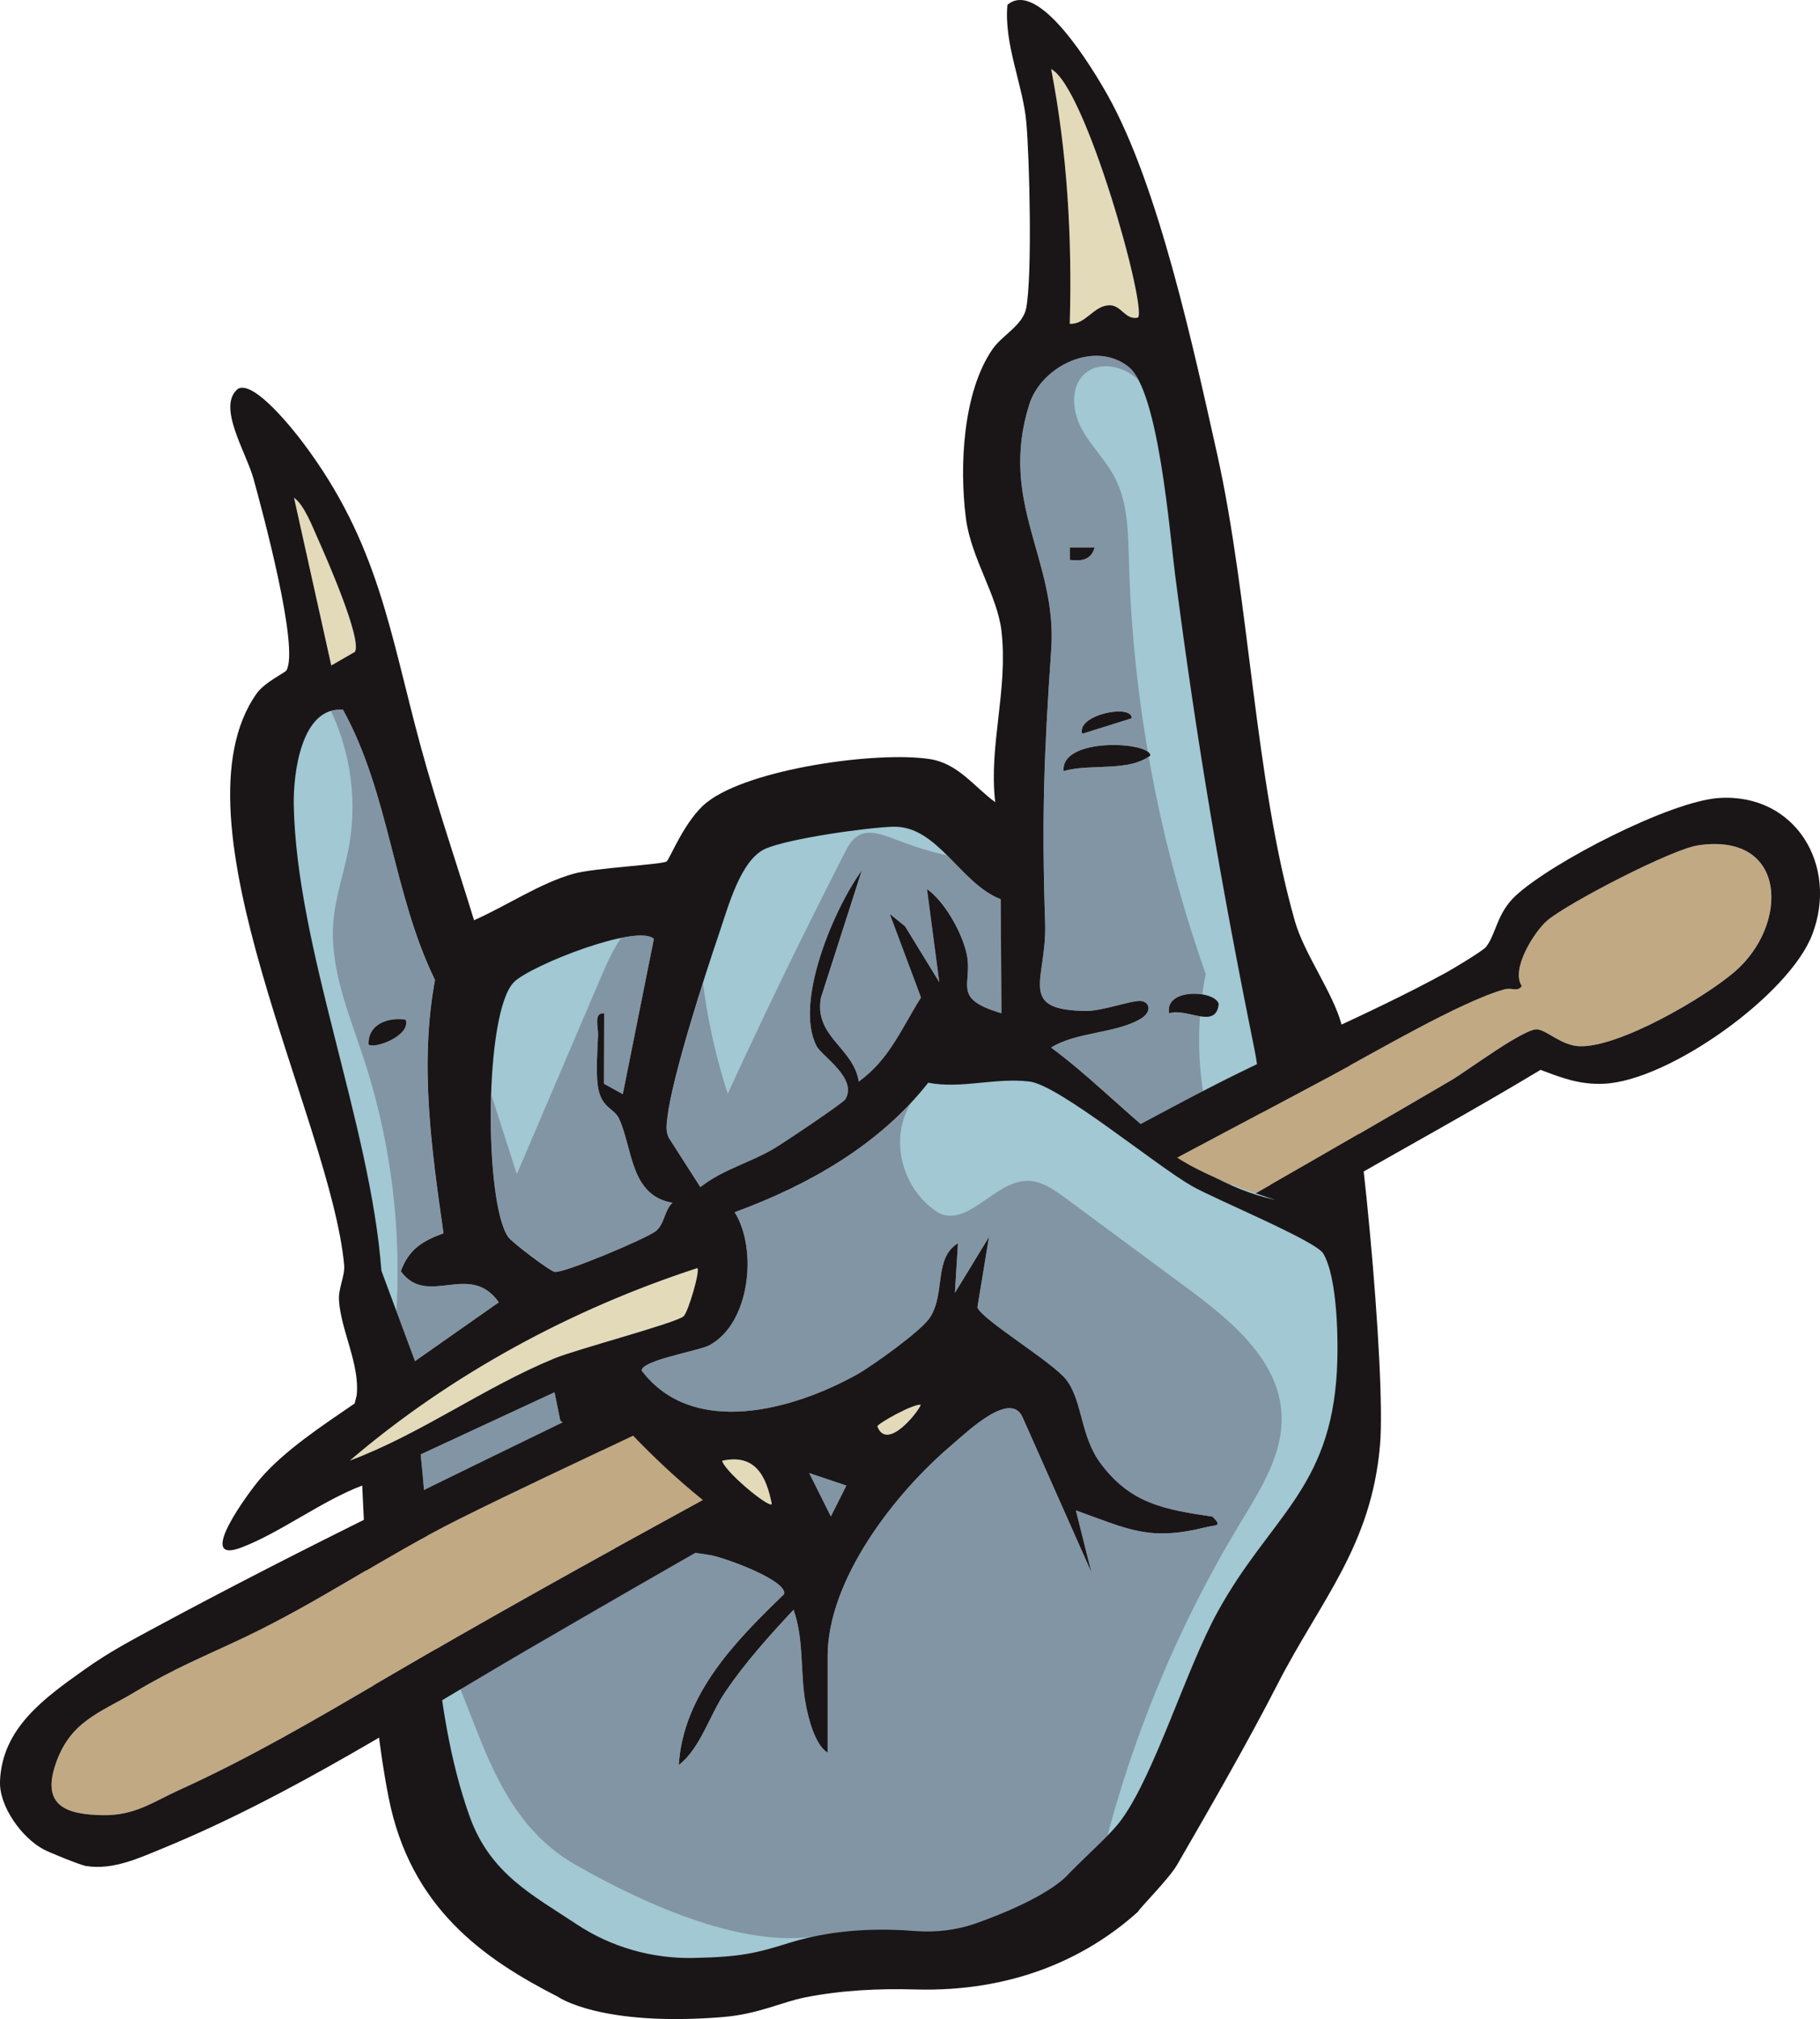 <?xml version="1.0" encoding="UTF-8"?>
<svg id="Layer_2" data-name="Layer 2" xmlns="http://www.w3.org/2000/svg" viewBox="0 0 561.04 622.09">
  <defs>
    <style>
      .cls-1 {
        fill: #a1c8d3;
      }

      .cls-2 {
        fill: #1a1617;
      }

      .cls-3 {
        fill: #8295a5;
      }

      .cls-4 {
        fill: #c1a984;
      }

      .cls-5 {
        fill: #e3daba;
      }
    </style>
  </defs>
  <g id="WWOLF_BFOOT_UNI_DRAGON" data-name="WWOLF/BFOOT/UNI/DRAGON">
    <path class="cls-3" d="M311.45,600.79c2.73-5.76,31.04-35.7,34.31-40.2,10.26-14.13,19.9-46.34,29.6-63.97,16.04-29.16,34.77-37.68,36.76-74.24.49-8.93.24-28.63-4.21-36.15-2.31-3.91-33.35-16.71-40.46-20.77-11.33-6.48-40.98-31.1-50.07-32.21-10.56-1.29-21.07,2.34-31.24.36-15.15,19.27-37.02,31.59-59.67,39.91,7.13,11.37,4.76,34.29-7.8,40.99-3.27,1.74-20.93,4.62-20.87,7.8,15.8,20.83,46.8,12.09,66.27,1.26,4.86-2.71,19.98-13.53,22.59-17.59,4.9-7.6,1.06-18.21,8.65-22.91l-.95,15.3,10.51-17.22-3.57,21.68c1.28,3.77,23.4,16.98,27.46,22.38,5.04,6.71,4.21,17.26,10.58,25.78,9.26,12.39,19.74,14.15,34.42,16.31,3.2,3.16,1.05,2.51-1.87,3.24-17.66,4.41-23.9.69-40.23-5.15l4.79,19.11-21.18-47.71c-3.67-8.61-17.02,4.32-21.9,8.46-17.8,15.09-38.24,41.64-38.24,65.1v29.67c-3.98-2.35-6.04-10.99-6.8-15.2-1.72-9.43-.4-19.57-3.71-28.81-7.31,7.79-14.87,16.23-20.88,25.05-5.08,7.45-7.75,17.54-14.5,22.79,1.39-21.91,17.59-38.3,32.49-52.67.98-4.25-18.21-11.15-22.44-11.95-5.21-.98-19.05-2.44-24.41-2.53-12.5-.2-24.36,8.97-37.3,7.8-1.1-4.89,1.33-3.34,3.59-4.95,5.14-3.65,13.1-5.94,16.86-9.04,4.34-3.58,10-13.96,15.87-17.61l-21.17-15.14-1.79-8.76-41.25,19.14c3.79,36.01,2.8,77.07,15.04,111.43,8.51,23.89,45.74,36.51,62.57,52.56"/>
    <path class="cls-3" d="M392.9,369.64c-28.88-6.42-46.32-30.19-68.87-46.89,7.81-4.86,19.84-4.3,27.53-8.81,3.67-2.15,2.91-5.22.17-5.54-2.67-.31-11.87,3.13-16.87,3.07-21.64-.22-12.08-9.57-12.67-27.1-1.09-32.31-.34-52.35,1.88-84.24,1.92-27.62-16.33-45.15-6.77-75.52,3.75-11.91,20.37-19.94,30.71-11.51,9.15,7.46,12.52,50.71,14.27,64.2,6.64,51.38,14.2,95.54,24.42,145.92,3.08,15.19,1.52,31.44,6.21,46.41ZM337.42,168.7h-7.64s0,3.8,0,3.8c3.57.49,6.62,0,7.64-3.8ZM333.61,226.09l15.26-4.78c.14-4.57-17.15-1.07-15.26,4.78ZM327.87,237.57c8.34-2.38,19.86.34,26.74-4.77,0-4.31-27.65-5.76-26.74,4.77ZM360.39,312.22c5.39-1.83,14.41,5.12,15.29-2.83-.81-4.24-16.71-5.18-15.29,2.83Z"/>
    <path class="cls-3" d="M308.71,312.22c-15.84-4.7-8.47-8.85-10.79-18.7-1.51-6.39-6.69-15.71-12.14-19.56l3.79,28.69-10.55-17.23-4.72-3.8,9.63,25.76c-6.08,9.66-9.71,19.05-19.18,25.9-1.52-10.36-13.84-13.82-11.66-25.83l12.6-39.22c-8.58,11.7-20.95,40.74-13.93,54.13,1.65,3.14,12.67,9.84,8.87,16.36-.68,1.16-19.15,13.52-22.11,15.26-7.36,4.33-15.81,6.42-22.59,11.82l-9.74-15.2c-1.02-2.08-.68-4.08-.43-6.26,1.42-12.43,11.54-43.85,16-56.9,2.71-7.93,6.54-22.57,14.26-25.93,7.13-3.11,31.2-6.53,39.34-6.76,13.72-.38,20.69,17.55,33.14,22.33l.23,35.16Z"/>
    <path class="cls-3" d="M105.7,218.68c14.36,25.96,15.41,56.78,28.37,83.26-4.81,25.85-1.07,52.14,2.62,78.06-6.39,2.32-10.69,4.9-13.15,11.69,8.2,11.31,21.23-3.23,30.2,9.57l-25.83,18.12-10.36-27.86c-3.33-45.14-26.19-99.41-27.01-143.51-.18-9.8,2.35-30.36,15.14-29.33ZM125.05,314.16c-5.46-.8-11.58,1.33-11.46,7.64,1.69,1.57,13.19-2.66,11.46-7.64Z"/>
    <path class="cls-3" d="M201.58,289.27l-9.58,47.84-5.8-3.21.06-21.67c-3.35-.44-1.79,4.34-1.89,6.67-.2,4.52-.66,11.25-.1,15.43.98,7.32,4.99,6.78,6.68,10.55,4.12,9.21,3.41,23.5,16.37,25.7-2.57,2.38-2.41,6.57-5.16,8.74-2.95,2.33-28.79,13.22-31.23,12.54-1.73-.49-13.12-9.11-14.27-10.75-7.38-10.59-7.49-69.31,1.81-78.54,5.19-5.15,38.04-18.09,43.12-13.31Z"/>
    <path class="cls-5" d="M214.97,390.72c.9.9-2.86,13.67-4.27,14.86-2.47,2.09-32.86,10.12-39.69,12.92-21.72,8.9-41.14,23.3-63.17,31.53,30.99-26.48,68.19-46.63,107.13-59.31Z"/>
    <path class="cls-5" d="M350.8,97.84c-3.84.85-5.06-3.68-8.56-3.79-4.98-.16-7.48,6.02-12.46,5.7.76-26.33-.74-52.61-5.73-78.47,10.66,5.46,29.58,73.57,26.76,76.55Z"/>
    <path class="cls-5" d="M109.4,200.85l-7.28,4.19-11.48-51.67c3.17,2.23,5.71,9.01,7.37,12.7,2.47,5.49,13.67,30.96,11.39,34.78Z"/>
    <path class="cls-5" d="M237.92,463.45c-1.03,1.21-14.75-10.28-15.29-13.38,10.09-2.18,13.58,4.54,15.29,13.38Z"/>
    <polygon class="cls-3" points="260.9 457.72 256.11 467.24 249.43 453.88 260.9 457.72"/>
    <path class="cls-5" d="M283.85,432.84c-1,2.55-10.49,14.3-13.38,6.67-.27-.7,11.2-7.14,13.38-6.67Z"/>
    <path class="cls-1" d="M339.13,574.58c8.84-37.03,23.45-72.67,43.16-105.25,6.3-10.42,13.39-21.45,12.76-33.62-.85-16.67-15.53-28.81-28.95-38.73-12.57-9.3-25.15-18.59-37.72-27.89-3.48-2.57-7.29-5.26-11.62-5.26-10.08,0-18.19,14.26-27.29,9.93-9.43-5.67-14.22-18.08-11.02-28.61,3.19-10.53,14.05-18.2,25.05-17.69,8.58.4,16.27,5.13,23.53,9.72,18.91,11.94,37.82,23.89,56.72,35.83-12.72-21.75-17.1-48.24-12.07-72.93-14.45-40.8-22.47-83.87-23.67-127.14-.25-8.86-.3-18.13-4.44-25.97-2.81-5.32-7.32-9.59-10.16-14.9s-3.57-12.63.81-16.75c4.84-4.56,13.33-2.36,17.6,2.74,4.27,5.1,5.46,12.03,6.52,18.59,13.44,83.66,30.7,166.72,51.71,248.81,10.41,40.69,2.35,66.21-15.03,102.99-14.58,30.86-30.14,63.01-55.89,86.13Z"/>
    <path class="cls-1" d="M280.32,240.31c-3.9-.85-7.95-.64-11.92-.25-12.91,1.27-25.85,4.49-36.89,11.31-11.04,6.82-20.03,17.56-22.88,30.22-9.07-6.77-21.64-7.77-32.4-4.26-10.76,3.5-19.86,11.04-27.01,19.81-2.51,3.08-4.88,6.49-5.47,10.42-.58,3.85.63,7.72,1.82,11.43,4.58,14.26,9.17,28.52,13.75,42.78,8.76-20.5,17.51-40.99,26.27-61.49,3.56-8.33,8.24-17.67,17.02-19.89,4.43-1.12,10.01-.57,12.58-4.35-.33,20.64,2.78,41.33,9.15,60.96,11.46-24.95,23.46-49.66,35.99-74.11,1.07-2.09,2.25-4.29,4.29-5.44,3.27-1.85,7.34-.36,10.85.98,9.2,3.53,19.73,6.9,29.37,6.11-2.1-10.43-13.76-21.88-24.52-24.23Z"/>
    <path class="cls-1" d="M86.49,285.29c-6.28-24.72-5.59-53.97,12.4-72.05,8.48,14.11,11.63,31.35,8.69,47.55-1.42,7.81-4.19,15.38-4.82,23.3-1.16,14.49,4.89,28.43,9.42,42.24,10.49,32.04,13.1,66.63,7.53,99.89-8.29-48.76-21.3-93.29-33.21-140.92Z"/>
    <path class="cls-1" d="M177.33,574.52c21.32,12.18,53.99,27.23,77.83,21.34-23.24,11.18-40.14,10.92-65.37,16.26-2.42.51-18.71-10.98-21.07-11.7-2.55-.78-4.47-2.83-6.27-4.8-21.24-23.27-39.92-61.08-29.33-93.57,14.49,24.07,16.66,56.61,44.21,72.48Z"/>
    <path class="cls-2" d="M350.41,589.38c-16.01,14.27-38.7,24.43-68.23,23.6-11.36-.32-22.73.23-33.88,2.42-7.38,1.45-14.51,5.21-25.67,6.1-37.68,3.01-50.65-6.27-50.65-6.27-22.97-11.72-45.46-27.43-52.17-61.34-5.97-30.15-6.54-65.44-8.16-96.17-12.38,4.66-25.35,14.6-37.33,19.12-14.42,5.44,2.57-17.32,5.76-21.06,7.62-8.93,19.57-16.7,29.24-23.35l.62-2.45c1.08-9.44-4.84-20.07-5.44-29.24-.26-3.92,1.9-7.57,1.59-10.98-4.12-44.46-54.48-137.26-26.96-176.1,2.45-3.45,8.76-6.4,9.16-7.09,4.02-6.94-7.35-48.89-10.11-58.94-2.31-8.4-11.5-22.59-4.75-27.89,5.04-2.52,17.12,12.87,19.9,16.56,23.45,31.07,26.8,58.56,36.38,93.76,4.87,17.88,10.98,35.75,16.42,53.47,9.88-4.34,20.25-11.38,30.63-14.31,6.48-1.83,27.27-2.81,28.73-3.8.95-.64,5.62-12.84,12.41-18.21,13.04-10.33,52.41-15.84,68.7-13.33,8.79,1.35,13.59,8.47,20.19,13.28-2.05-17.56,4-34.41,1.94-52.64-1.26-11.14-9.4-22.44-10.99-34.94-2.01-15.76-.97-38.74,8.24-52.03,2.99-4.32,9.35-7.32,10.36-12.61,1.89-9.94,1.05-46.07.03-57.36-1.04-11.44-6.93-23.95-5.82-36.09,9.66-8.25,26.53,20.04,31.03,28.09,15.61,27.91,26.38,77.98,33.55,109.99,10.07,44.98,11.56,100.6,24.07,144.36,2.82,9.87,11.75,22.06,14.31,31.62,5.77,21.55,13.79,107.61,11.9,129.67-2.66,31.21-18.33,47.85-31.58,73.68-9.31,18.16-21.08,38.56-30.97,55.66-2.54,4.39-11.8,13.61-11.99,14.4l-.45.4ZM329.69,577.1c7.25-7.31,12.8-12.02,16.07-16.52,10.26-14.13,19.9-46.34,29.6-63.97,16.05-29.16,34.77-37.68,36.76-74.24.49-8.93.24-28.63-4.21-36.15-2.31-3.91-33.36-16.71-40.46-20.77-11.33-6.48-40.98-31.1-50.07-32.21-10.56-1.29-21.07,2.34-31.24.36-15.15,19.27-37.02,31.59-59.67,39.91,7.13,11.37,4.76,34.29-7.8,40.99-3.27,1.74-20.93,4.62-20.87,7.8,15.8,20.83,46.8,12.09,66.27,1.26,4.86-2.71,19.98-13.53,22.59-17.59,4.9-7.6,1.06-18.21,8.65-22.91l-.95,15.3,10.51-17.22-3.57,21.68c1.28,3.77,23.4,16.98,27.46,22.38,5.04,6.71,4.21,17.26,10.58,25.78,9.26,12.39,19.74,14.15,34.42,16.31,3.2,3.16,1.05,2.51-1.87,3.24-17.66,4.41-23.9.69-40.23-5.15l4.79,19.11-21.18-47.71c-3.67-8.61-17.02,4.32-21.9,8.46-17.8,15.09-38.24,41.64-38.24,65.1v29.67c-3.98-2.35-6.04-10.99-6.8-15.2-1.72-9.43-.4-19.57-3.71-28.81-7.31,7.79-14.87,16.23-20.88,25.05-5.08,7.45-7.75,17.54-14.5,22.79,1.39-21.91,17.59-38.3,32.49-52.67.98-4.25-18.21-11.15-22.44-11.95-5.21-.98-19.05-2.44-24.41-2.53-12.5-.2-24.36,8.97-37.3,7.8-1.1-4.89,1.33-3.34,3.59-4.95,5.14-3.65,13.1-5.94,16.86-9.04,4.34-3.58,10-13.96,15.87-17.61l-21.17-15.14-1.79-8.76-41.25,19.14c3.79,36.02,2.8,77.07,15.04,111.43,6.35,17.84,19.65,24.43,32.98,33.3,10.67,7.1,23.35,10.69,36.17,10.41,14.45-.31,19.07-1.41,29.46-4.66,14.74-4.6,29.36-4.38,38.71-3.64,6.38.5,12.81-.24,18.85-2.38,15.69-5.56,25.23-11.31,28.77-15.48ZM350.8,97.84c2.82-2.99-16.1-71.1-26.76-76.55,4.99,25.86,6.49,52.14,5.73,78.47,4.98.31,7.49-5.86,12.46-5.7,3.5.11,4.72,4.64,8.56,3.79ZM392.9,369.64c-4.68-14.97-3.12-31.22-6.21-46.41-10.23-50.39-17.78-94.54-24.42-145.92-1.74-13.49-5.12-56.74-14.27-64.2-10.34-8.42-26.96-.4-30.71,11.51-9.56,30.37,8.7,47.91,6.77,75.52-2.22,31.89-2.97,51.93-1.88,84.24.59,17.53-8.97,26.88,12.67,27.1,5,.05,14.2-3.38,16.87-3.07,2.74.32,3.5,3.38-.17,5.54-7.69,4.51-19.72,3.95-27.53,8.81,22.55,16.7,39.99,40.46,68.87,46.89ZM109.4,200.85c2.28-3.82-8.92-29.29-11.39-34.78-1.66-3.69-4.2-10.47-7.37-12.7l11.48,51.67,7.28-4.19ZM105.7,218.68c-12.8-1.03-15.33,19.52-15.14,29.33.81,44.1,23.67,98.36,27.01,143.51l10.36,27.86,25.83-18.12c-8.97-12.79-22,1.75-30.2-9.57,2.45-6.79,6.76-9.37,13.15-11.69-3.69-25.91-7.43-52.21-2.62-78.06-12.96-26.48-14.02-57.29-28.37-83.26ZM308.71,312.22l-.23-35.16c-12.46-4.78-19.43-22.71-33.14-22.33-8.13.23-32.2,3.64-39.34,6.76-7.71,3.37-11.55,18-14.26,25.93-4.46,13.05-14.58,44.48-16,56.9-.25,2.18-.58,4.18.43,6.26l9.74,15.2c6.78-5.4,15.24-7.49,22.59-11.82,2.96-1.74,21.43-14.1,22.11-15.26,3.8-6.51-7.22-13.22-8.87-16.36-7.02-13.38,5.36-42.42,13.93-54.13l-12.6,39.22c-2.19,12.01,10.14,15.47,11.66,25.83,9.46-6.84,13.09-16.23,19.18-25.9l-9.63-25.76,4.72,3.8,10.55,17.23-3.79-28.69c5.45,3.85,10.63,13.17,12.14,19.56,2.32,9.85-5.05,14,10.79,18.7ZM201.58,289.27c-5.08-4.78-37.93,8.16-43.12,13.31-9.3,9.23-9.19,67.95-1.81,78.54,1.15,1.65,12.53,10.27,14.27,10.75,2.44.69,28.28-10.21,31.23-12.54,2.75-2.17,2.59-6.36,5.16-8.74-12.96-2.2-12.25-16.49-16.37-25.7-1.69-3.77-5.7-3.23-6.68-10.55-.56-4.18-.1-10.91.1-15.43.1-2.33-1.46-7.11,1.89-6.67l-.06,21.67,5.8,3.21,9.58-47.84ZM214.97,390.72c-38.93,12.67-76.14,32.82-107.13,59.31,22.03-8.24,41.45-22.63,63.17-31.53,6.83-2.8,37.23-10.83,39.69-12.92,1.41-1.19,5.17-13.96,4.27-14.86ZM283.85,432.84c-2.19-.47-13.65,5.97-13.38,6.67,2.89,7.63,12.38-4.12,13.38-6.67ZM237.92,463.45c-1.71-8.84-5.19-15.56-15.29-13.38.53,3.1,14.26,14.59,15.29,13.38ZM260.9,457.72l-11.46-3.85,6.68,13.36,4.79-9.51Z"/>
    <path class="cls-2" d="M327.87,237.57c-.92-10.54,26.73-9.08,26.74-4.77-6.88,5.12-18.4,2.39-26.74,4.77Z"/>
    <path class="cls-2" d="M360.39,312.22c-1.43-8.01,14.47-7.07,15.29-2.83-.87,7.95-9.89,1-15.29,2.83Z"/>
    <path class="cls-2" d="M333.61,226.09c-1.89-5.85,15.4-9.34,15.26-4.78l-15.26,4.78Z"/>
    <path class="cls-2" d="M337.42,168.7c-1.02,3.81-4.07,4.29-7.64,3.8v-3.81s7.64,0,7.64,0Z"/>
    <path class="cls-2" d="M125.05,314.16c1.73,4.98-9.77,9.2-11.46,7.64-.12-6.3,6-8.44,11.46-7.64Z"/>
    <path class="cls-4" d="M195.15,442.32c-17.89,8.52-36.08,16.94-53.77,25.78-22.86,11.43-43.09,25.53-66.03,36.41-12.98,6.16-21.18,9.3-33.86,16.88-10.79,6.44-19.97,8.93-24.45,22.46-4.22,12.75,3.7,15.22,14.46,15.44,10.11.21,15.64-4.08,23.83-7.79,21.43-9.71,41.75-21.58,61.88-33.37,32.93-19.29,66.12-37.68,99.5-55.92-8.38-6.74-15.75-13.83-21.56-19.88Z"/>
    <path class="cls-4" d="M523.47,260.44c-8.18,1.2-39.72,17.58-46.37,23.05-3.94,3.24-11.53,15.08-8,20.3-1.34,1.95-2.91.35-5.48,1.07-13.37,3.75-40.22,19.59-53.72,26.79-15.67,8.36-31.35,16.7-47.06,25.01.48.31.95.61,1.45.92,6.38,3.9,14.89,7.35,22.79,10.11,20.24-11.58,40.4-23.2,60.34-34.89,4.73-2.77,22.77-16.28,26.6-15.62,3.2.56,7.4,4.99,12.92,5.18,12.13.41,38.37-14.86,47.75-22.92,16.82-14.46,16.4-43.06-11.23-38.99Z"/>
    <path class="cls-2" d="M224.65,468.25c-2.73-1.95-5.37-3.99-7.94-6.05-33.38,18.24-66.57,36.63-99.5,55.92-20.13,11.79-40.45,23.66-61.88,33.37-8.19,3.71-13.72,8-23.83,7.79-10.76-.22-18.68-2.69-14.46-15.44,4.48-13.53,13.66-16.02,24.45-22.46,12.69-7.58,20.88-10.72,33.86-16.88,22.94-10.88,43.16-24.99,66.03-36.41,17.69-8.84,35.88-17.25,53.77-25.78-3.8-3.97-6.92-7.46-9.21-10.12-46.18,22.47-92.48,44.68-137.44,68.91-8.12,4.38-14.88,7.92-22.54,13.37C13.79,523.14.58,532.42,0,548.91c-.27,7.66,6.75,17.4,13.49,20.94,1.82.96,11.21,4.8,13.09,5.1,8.19,1.31,16.23-2.42,23.72-5.5,39.66-16.32,75.38-39.68,112.19-61.1,21.78-12.68,43.63-25.24,65.52-37.76-1.12-.77-2.23-1.54-3.37-2.35Z"/>
    <path class="cls-2" d="M529.95,245.87c-14.99.95-51.52,19.73-62.74,30.12-5.8,5.37-6.04,11.89-9.12,15.77-.97,1.23-10.15,6.72-12.24,7.87-23.28,12.76-49.68,23.43-73.42,35.72-7.38,3.82-14.73,7.75-22.08,11.68,3.44,3.19,7.36,6.37,12.5,9.64,15.7-8.3,31.39-16.64,47.06-25.01,13.51-7.21,40.35-23.05,53.72-26.79,2.56-.72,4.14.89,5.48-1.07-3.53-5.22,4.06-17.06,8-20.3,6.64-5.47,38.19-21.84,46.37-23.05,27.63-4.07,28.06,24.54,11.23,38.99-9.38,8.06-35.62,23.33-47.75,22.92-5.52-.19-9.72-4.62-12.92-5.18-3.83-.67-21.86,12.84-26.6,15.62-19.94,11.69-40.11,23.31-60.34,34.89,5.14,1.79,9.99,3.28,13.84,4.38,3.36-1.93,6.74-3.84,10.1-5.78,21.27-12.25,42.83-23.98,63.86-36.65,6.82,2.57,12.13,4.61,19.62,4.27,19.94-.91,57-27.31,64.13-45.96,8.16-21.33-5.23-43.57-28.69-42.08Z"/>
  </g>
</svg>